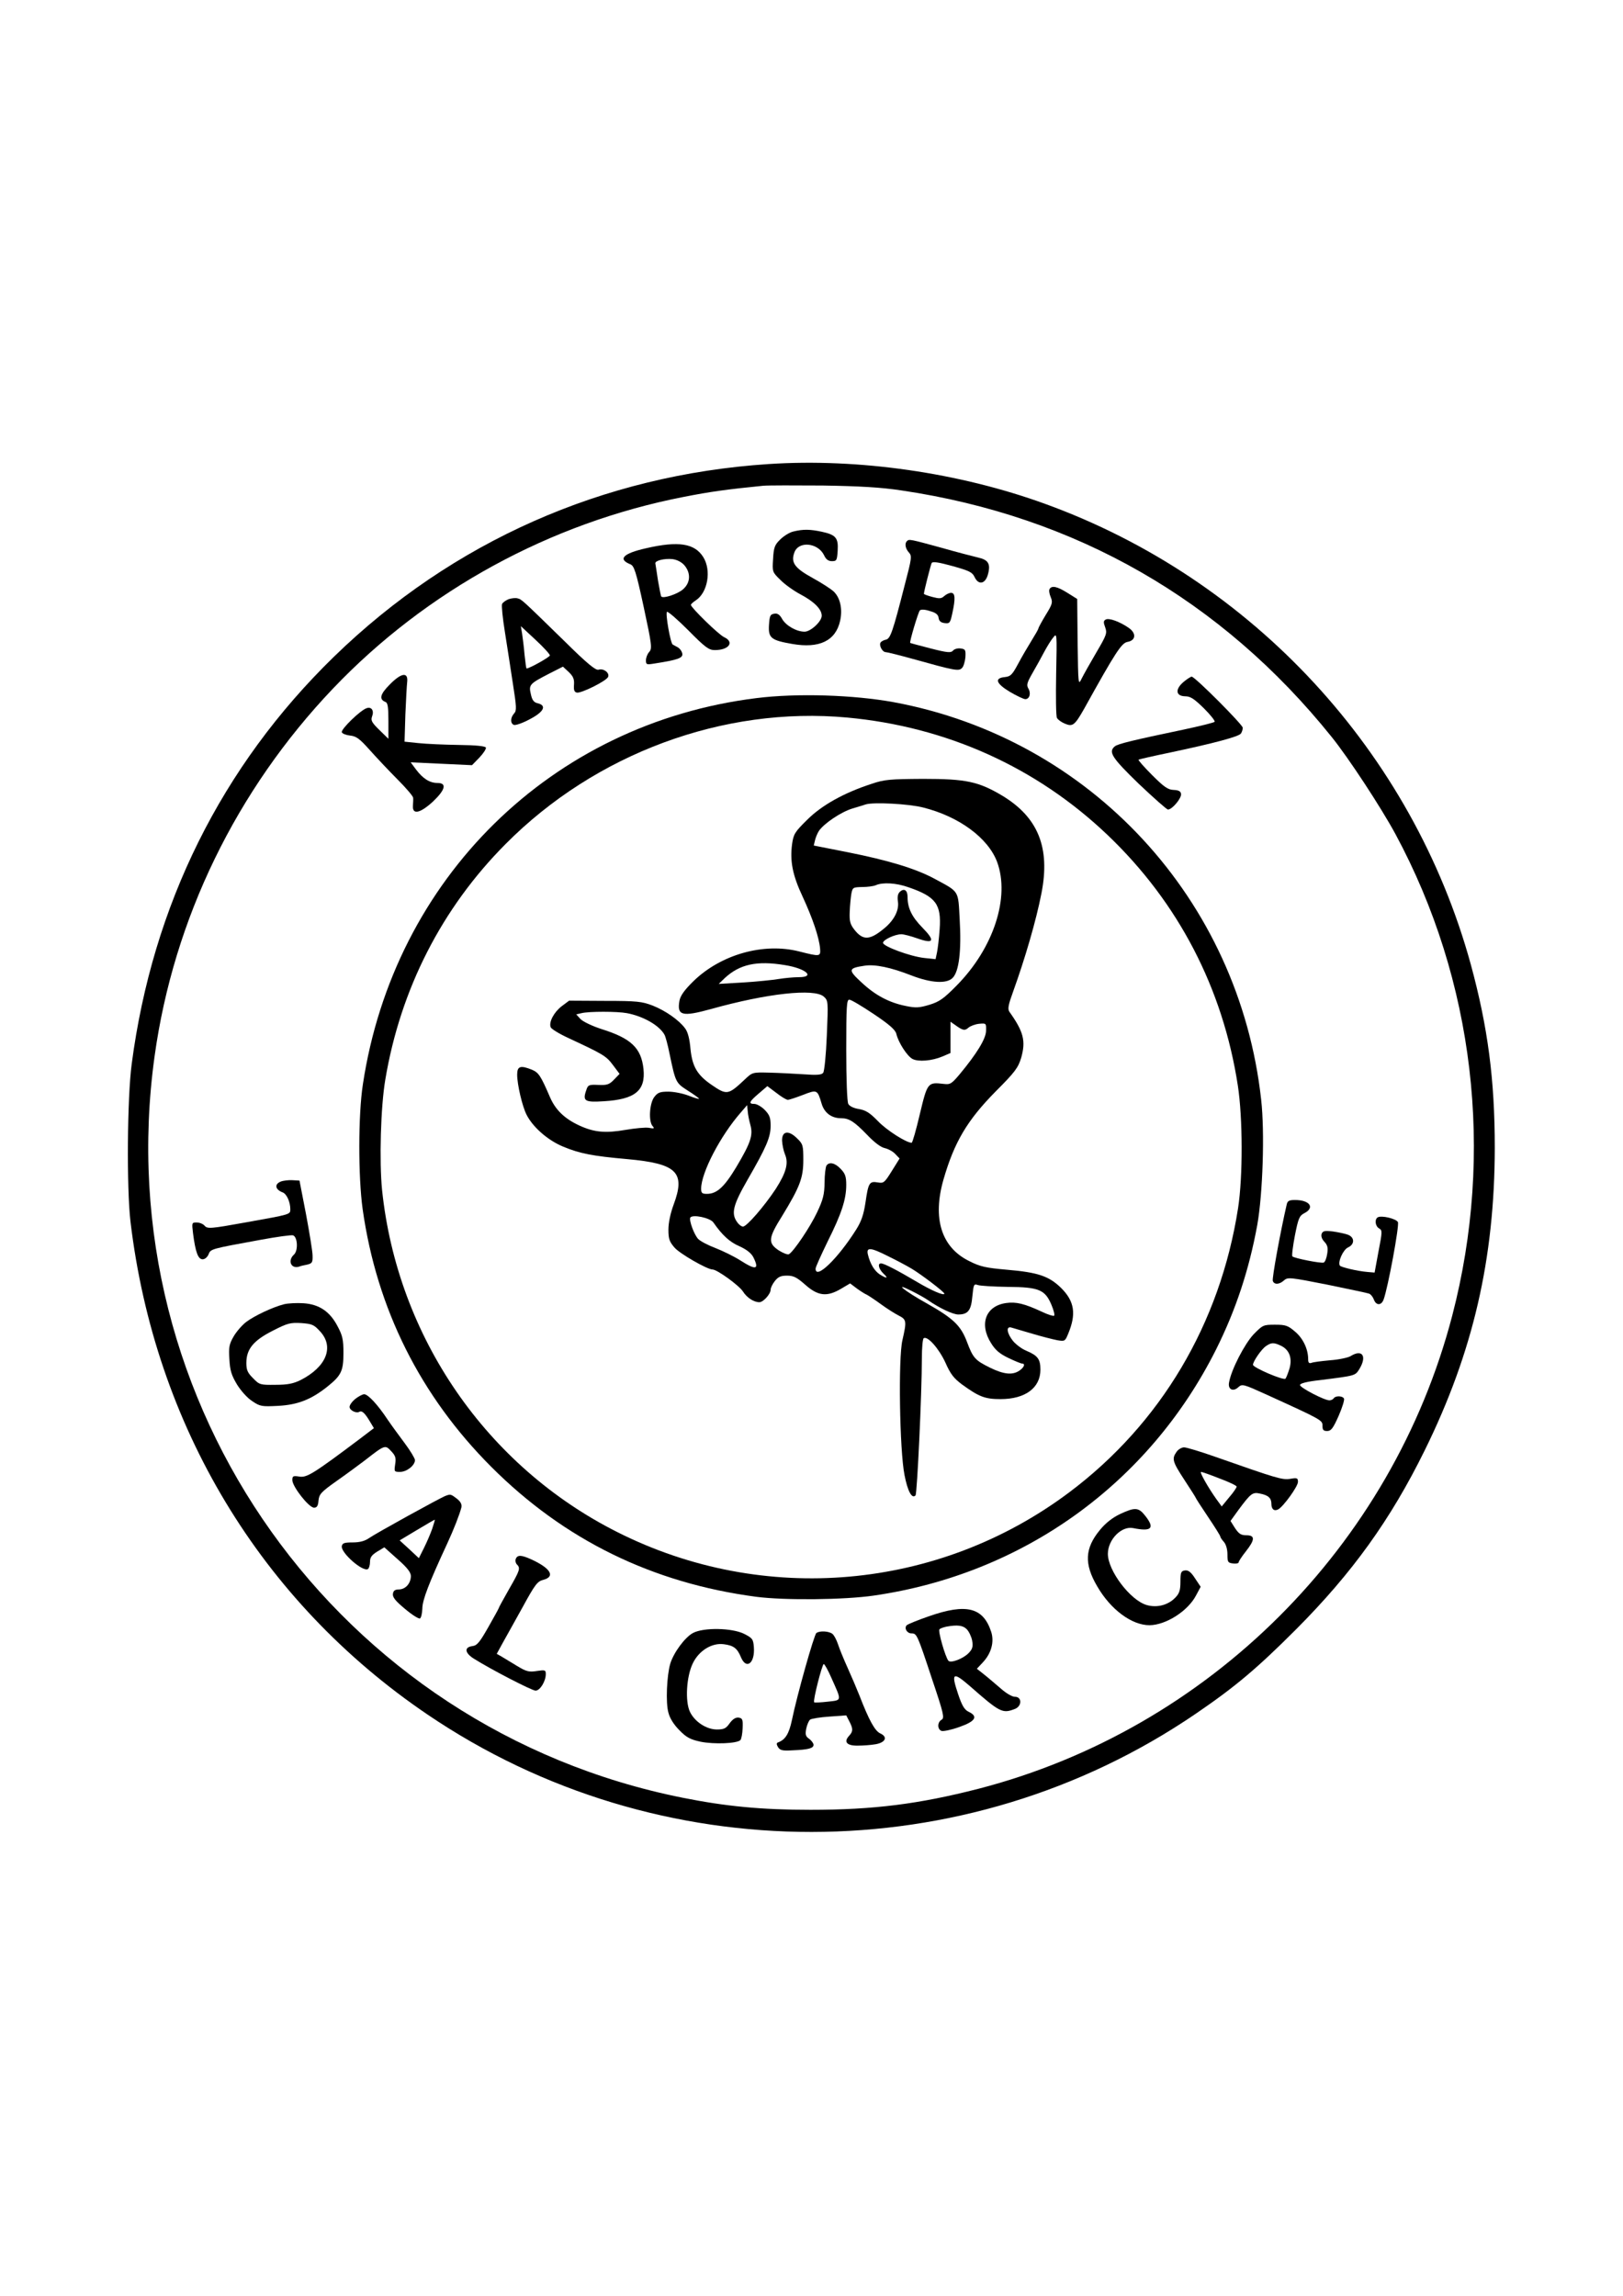 <?xml version="1.0" encoding="UTF-8" standalone="yes"?>
<svg version="1.0" xmlns="http://www.w3.org/2000/svg" width="8.268in" height="11.693in" viewBox="0 0 794 1123" preserveAspectRatio="xMidYMid meet">
  <g transform="translate(0,1123) scale(0.1,-0.1)" fill="#000000" stroke="none">
    <path d="M3760 8960 c-810 -53 -1547 -379 -2126 -942 -550 -535 -888 -1215
-990 -1993 -22 -165 -25 -608 -6 -770 119 -998 637 -1858 1452 -2411 1131
-768 2631 -767 3760 3 195 133 301 223 490 412 276 277 463 537 630 876 237
481 342 937 343 1480 0 334 -34 591 -117 896 -285 1040 -1068 1887 -2085 2255
-419 152 -911 223 -1351 194z m650 -129 c852 -126 1566 -535 2105 -1206 83
-103 241 -344 312 -475 386 -716 485 -1560 278 -2355 -294 -1129 -1190 -2023
-2318 -2315 -292 -75 -514 -103 -822 -103 -240 0 -415 17 -625 59 -1687 337
-2820 1927 -2584 3627 93 672 400 1303 874 1800 457 479 1062 809 1713 936
132 26 211 37 392 55 22 2 153 2 290 1 183 -3 286 -9 385 -24z"/>
    <path d="M3881 8630 c-18 -4 -47 -22 -64 -39 -27 -26 -32 -39 -35 -95 -4 -63
-4 -64 35 -102 21 -22 66 -54 100 -72 66 -35 103 -72 103 -104 0 -28 -54 -78
-84 -78 -39 0 -90 29 -109 61 -12 22 -23 30 -39 27 -20 -3 -23 -10 -26 -55 -4
-64 10 -75 114 -93 132 -23 212 15 234 113 13 59 0 114 -32 144 -13 12 -59 42
-103 66 -87 48 -107 75 -89 124 20 58 116 49 146 -14 9 -20 21 -28 38 -28 23
0 25 4 28 51 4 63 -9 78 -78 93 -57 12 -90 13 -139 1z"/>
    <path d="M4437 8583 c-12 -11 -8 -36 9 -55 16 -17 15 -27 -20 -160 -59 -231
-70 -262 -92 -267 -10 -2 -22 -8 -26 -14 -9 -14 9 -47 25 -47 7 0 67 -15 132
-33 208 -58 225 -61 241 -45 8 7 15 32 17 53 2 36 0 40 -24 43 -14 2 -31 -3
-37 -11 -10 -11 -27 -10 -109 11 -54 14 -99 26 -100 27 -5 3 39 150 47 159 6
6 25 5 49 -3 29 -8 41 -17 43 -34 2 -15 11 -23 30 -25 24 -3 27 1 37 48 16 73
14 100 -6 100 -9 0 -24 -7 -34 -16 -14 -13 -24 -13 -58 -4 -23 6 -41 13 -41
15 0 12 33 141 38 151 5 8 33 4 102 -15 82 -23 97 -30 108 -54 20 -42 54 -33
66 16 13 50 0 69 -50 80 -21 5 -103 26 -180 48 -150 41 -157 43 -167 32z"/>
    <path d="M3160 8548 c-111 -25 -139 -53 -77 -78 19 -7 28 -33 66 -209 40 -186
42 -204 27 -220 -9 -10 -16 -28 -16 -41 0 -21 3 -22 40 -16 116 18 141 27 138
48 -2 12 -12 26 -23 32 -11 6 -22 12 -24 13 -11 6 -37 154 -28 160 5 3 52 -38
105 -91 83 -84 100 -96 129 -96 69 0 97 39 46 63 -26 11 -163 145 -163 158 0
4 11 14 25 23 57 38 76 145 36 210 -42 68 -121 81 -281 44z m188 -83 c33 -39
30 -87 -8 -119 -28 -23 -95 -45 -105 -34 -2 2 -9 37 -16 78 -6 41 -12 79 -13
84 -2 14 45 25 84 21 22 -3 44 -14 58 -30z"/>
    <path d="M5135 8349 c-4 -5 -2 -23 5 -39 11 -26 9 -35 -24 -88 -20 -33 -36
-63 -36 -66 0 -4 -15 -30 -33 -59 -18 -29 -48 -80 -66 -114 -29 -54 -37 -62
-65 -65 -52 -5 -44 -31 24 -72 34 -20 68 -36 76 -36 21 0 29 29 15 52 -10 17
-7 28 21 77 18 31 44 78 57 103 14 26 33 57 44 70 18 23 18 20 14 -178 -2
-111 -1 -208 4 -216 5 -9 22 -21 39 -28 38 -16 48 -8 94 73 153 276 183 322
212 327 41 7 44 42 7 68 -44 31 -99 51 -114 41 -11 -6 -11 -14 -2 -38 10 -28
7 -37 -43 -122 -30 -51 -62 -108 -72 -128 -17 -35 -17 -33 -20 177 l-2 212
-48 30 c-49 31 -76 37 -87 19z"/>
    <path d="M2488 8299 c-14 -6 -29 -16 -32 -24 -3 -8 3 -70 14 -137 11 -68 28
-181 39 -252 18 -115 19 -132 6 -146 -19 -21 -19 -49 -1 -56 8 -3 43 9 78 28
69 36 84 67 38 78 -18 4 -27 15 -33 44 -11 46 -7 51 88 100 l69 35 28 -26 c22
-21 28 -35 26 -62 -2 -26 1 -36 14 -39 22 -4 145 57 153 77 8 20 -23 43 -47
35 -14 -4 -56 30 -170 143 -208 203 -206 201 -226 206 -9 3 -29 1 -44 -4z
m202 -275 c0 -8 -100 -64 -114 -64 -2 0 -6 30 -10 68 -3 37 -9 83 -12 103 l-6
36 71 -66 c39 -36 71 -71 71 -77z"/>
    <path d="M1907 7882 c-48 -48 -54 -73 -21 -86 11 -4 14 -26 14 -93 l0 -87 -44
43 c-37 36 -43 47 -36 66 11 28 -2 49 -26 41 -30 -9 -127 -103 -122 -118 3 -7
21 -14 40 -16 30 -3 46 -14 96 -70 33 -37 94 -102 136 -144 42 -42 76 -82 77
-90 1 -7 0 -25 -1 -40 -3 -45 36 -36 98 21 61 58 69 91 22 91 -38 0 -71 21
-105 66 l-26 35 150 -7 150 -7 36 37 c20 21 34 43 32 49 -2 7 -47 12 -133 13
-71 1 -160 5 -197 9 l-68 7 4 132 c3 72 7 145 9 161 5 49 -29 44 -85 -13z"/>
    <path d="M5790 7894 c-42 -36 -38 -69 8 -70 26 0 44 -12 92 -59 33 -33 56 -62
52 -66 -4 -4 -72 -21 -152 -38 -249 -52 -322 -70 -336 -82 -33 -27 -15 -55
117 -183 73 -69 137 -126 143 -126 21 0 68 57 64 77 -2 13 -13 18 -37 19 -27
1 -46 14 -104 72 -39 39 -69 73 -67 76 3 2 73 18 155 35 213 45 337 78 346 93
5 7 9 20 9 28 0 15 -234 250 -250 250 -5 0 -23 -12 -40 -26z"/>
    <path d="M3700 7815 c-1002 -124 -1773 -882 -1925 -1890 -23 -150 -23 -451 -1
-610 69 -487 282 -913 630 -1261 357 -357 788 -568 1296 -635 140 -18 431 -15
575 6 731 106 1345 548 1674 1203 97 194 162 391 202 610 27 152 37 455 19
613 -108 979 -834 1765 -1797 1944 -196 36 -474 45 -673 20z m445 -95 c486
-45 926 -243 1274 -575 346 -330 564 -750 637 -1226 24 -156 25 -444 1 -599
-88 -565 -378 -1054 -826 -1390 -640 -480 -1495 -555 -2210 -195 -641 322
-1077 955 -1152 1674 -14 139 -7 407 16 541 74 441 276 838 589 1152 439 442
1065 674 1671 618z"/>
    <path d="M4265 7396 c-136 -44 -245 -105 -316 -176 -61 -60 -67 -70 -74 -119
-11 -83 2 -152 52 -258 48 -104 80 -197 85 -253 3 -40 0 -40 -103 -14 -174 44
-382 -15 -516 -145 -45 -44 -64 -71 -69 -96 -13 -73 12 -80 154 -41 275 77
506 102 552 61 22 -20 22 -23 15 -190 -4 -96 -12 -176 -18 -183 -8 -10 -31
-12 -96 -7 -47 3 -123 7 -168 8 -82 2 -82 2 -120 -34 -80 -75 -87 -77 -160
-27 -72 49 -96 90 -105 176 -4 49 -13 84 -26 101 -30 41 -96 87 -159 112 -52
20 -76 23 -234 23 l-175 1 -36 -27 c-38 -29 -64 -78 -54 -103 3 -8 40 -31 83
-51 174 -81 188 -89 221 -133 l33 -44 -27 -28 c-23 -24 -34 -28 -77 -26 -46 2
-51 0 -59 -26 -19 -53 -7 -60 85 -54 154 9 206 52 195 158 -11 103 -61 150
-205 195 -46 15 -90 36 -103 49 l-21 23 26 6 c36 9 174 9 222 0 80 -15 159
-60 184 -106 5 -9 16 -50 24 -90 30 -144 31 -145 90 -183 30 -19 55 -37 55
-40 0 -2 -23 4 -50 15 -28 11 -73 20 -100 20 -41 0 -52 -4 -69 -26 -24 -31
-29 -121 -8 -143 10 -11 7 -13 -18 -8 -16 3 -68 -2 -115 -10 -98 -17 -153 -12
-225 21 -72 33 -117 76 -144 138 -46 107 -56 121 -88 135 -57 23 -73 18 -73
-24 0 -48 25 -155 46 -196 31 -61 104 -125 179 -156 82 -34 144 -46 313 -61
244 -22 287 -64 227 -224 -15 -41 -25 -87 -25 -121 0 -46 5 -59 30 -88 26 -30
160 -107 186 -107 22 0 130 -78 149 -108 19 -30 53 -52 80 -52 19 0 55 40 55
61 0 9 9 28 21 43 16 20 29 26 59 26 32 0 48 -8 90 -45 62 -55 106 -60 175
-19 l44 26 33 -25 c18 -13 40 -27 48 -30 8 -4 40 -25 70 -47 30 -22 70 -47 88
-56 37 -19 38 -27 17 -119 -21 -87 -14 -539 10 -660 15 -78 36 -119 54 -100 8
10 31 502 31 672 0 50 4 94 9 97 19 12 74 -50 106 -119 25 -57 42 -78 81 -107
84 -61 113 -72 189 -72 121 0 195 55 195 144 0 52 -13 69 -70 93 -20 8 -48 29
-63 46 -31 38 -37 75 -9 67 9 -3 55 -16 102 -30 47 -14 102 -28 123 -32 36 -6
38 -5 53 32 40 96 31 158 -34 223 -60 59 -114 77 -267 90 -102 9 -130 15 -183
42 -137 67 -181 209 -126 400 53 183 116 289 255 430 96 96 110 116 125 165
23 82 12 127 -58 225 -9 14 -5 34 19 100 57 158 112 345 138 479 44 223 -16
372 -192 478 -116 69 -177 82 -387 82 -161 -1 -189 -3 -251 -24z m251 -116
c176 -44 318 -149 362 -266 64 -173 -17 -422 -198 -605 -63 -64 -84 -79 -133
-94 -50 -15 -67 -16 -115 -6 -81 16 -150 52 -218 116 -66 61 -65 69 15 81 52
8 129 -8 231 -48 96 -37 171 -41 200 -12 32 31 44 134 35 287 -8 145 0 132
-126 200 -92 49 -225 89 -421 128 l-167 33 6 25 c3 14 12 35 19 46 24 36 108
93 164 110 30 9 60 18 65 20 37 12 211 3 281 -15z m-72 -390 c134 -46 162 -83
153 -205 -3 -44 -9 -95 -13 -114 l-7 -33 -56 6 c-70 8 -201 57 -201 74 0 15
58 42 90 42 11 0 46 -9 77 -20 82 -29 90 -13 25 53 -51 52 -72 95 -72 149 0
33 -16 44 -36 27 -11 -9 -15 -24 -11 -50 6 -43 -20 -92 -68 -131 -70 -58 -103
-59 -145 -6 -21 27 -25 42 -23 88 1 30 5 70 8 88 6 31 8 32 53 33 26 0 56 4
67 9 34 15 100 11 159 -10z m-604 -381 c102 -16 151 -59 68 -59 -24 0 -68 -4
-99 -9 -30 -5 -109 -13 -174 -17 l-119 -7 29 28 c73 68 157 87 295 64z m434
-239 c76 -51 106 -77 111 -97 10 -43 53 -109 79 -123 29 -15 95 -10 149 13
l37 16 0 77 0 76 23 -16 c37 -27 47 -29 65 -13 9 8 33 17 52 19 35 3 35 3 34
-35 -1 -39 -46 -112 -130 -213 -39 -46 -45 -50 -78 -46 -77 9 -79 7 -116 -148
-18 -77 -36 -140 -40 -140 -26 0 -122 61 -164 105 -41 42 -60 54 -94 60 -26 4
-46 14 -52 25 -6 11 -10 122 -10 264 0 215 2 246 15 246 9 0 62 -32 119 -70z
m-420 -420 c7 0 40 11 74 24 69 27 71 26 91 -41 13 -46 48 -73 96 -73 39 0 64
-16 127 -81 35 -37 67 -61 86 -65 17 -4 40 -16 52 -29 l21 -22 -38 -61 c-36
-58 -40 -61 -69 -56 -41 7 -46 -2 -60 -99 -9 -59 -20 -91 -45 -131 -90 -143
-199 -248 -199 -192 0 8 27 67 59 133 68 136 91 206 91 277 0 41 -5 55 -27 78
-28 30 -57 36 -70 16 -4 -7 -9 -44 -9 -83 -1 -58 -7 -83 -37 -146 -34 -72
-113 -189 -137 -204 -6 -4 -29 5 -51 19 -53 36 -51 59 18 169 86 141 103 185
103 273 0 71 -2 78 -30 105 -42 42 -75 37 -74 -11 1 -19 7 -49 14 -66 19 -44
6 -90 -45 -170 -57 -86 -142 -184 -160 -184 -8 0 -21 10 -29 22 -30 42 -20 83
50 205 94 163 114 210 114 266 0 40 -5 53 -29 78 -16 16 -39 29 -50 29 -31 0
-26 11 21 51 l42 36 44 -33 c24 -19 49 -34 56 -34z m-183 -123 c14 -51 1 -88
-69 -206 -59 -98 -95 -131 -144 -131 -23 0 -28 4 -28 25 0 78 94 259 194 373
l31 36 3 -30 c1 -16 7 -46 13 -67z m-181 -477 c43 -62 80 -96 127 -116 35 -16
57 -33 68 -53 31 -62 14 -66 -64 -16 -30 19 -85 46 -121 60 -37 14 -75 34 -85
45 -20 22 -45 91 -38 104 11 17 97 -1 113 -24z m855 -165 c39 -19 90 -46 115
-61 47 -28 160 -114 160 -122 0 -12 -63 15 -135 58 -93 55 -160 90 -175 90
-18 0 -11 -28 12 -50 26 -24 17 -26 -18 -4 -27 18 -47 52 -58 97 -9 37 12 36
99 -8z m586 -150 c152 -1 182 -14 213 -88 11 -26 17 -50 13 -53 -3 -3 -30 5
-59 19 -86 40 -127 50 -176 43 -100 -14 -133 -103 -73 -197 21 -34 43 -52 85
-72 31 -15 61 -27 66 -27 17 0 11 -18 -12 -34 -34 -24 -78 -19 -145 14 -73 36
-83 48 -112 125 -30 80 -66 115 -193 187 -115 64 -171 110 -78 63 30 -15 66
-35 80 -45 56 -39 122 -70 148 -70 48 0 63 20 69 89 6 58 7 62 27 55 12 -4 77
-8 147 -9z"/>
    <path d="M1373 5450 c-32 -13 -27 -39 10 -53 19 -7 37 -46 37 -82 0 -26 3 -25
-215 -64 -177 -32 -191 -33 -205 -16 -7 8 -24 15 -38 15 -24 0 -24 -1 -18 -52
12 -94 25 -128 47 -128 11 0 23 10 29 24 10 27 12 27 253 71 81 15 153 25 161
22 22 -9 25 -75 4 -94 -32 -29 -15 -71 25 -59 6 3 24 7 40 10 24 6 27 11 26
44 0 20 -15 111 -32 202 l-32 165 -35 2 c-19 1 -45 -2 -57 -7z"/>
    <path d="M6295 5338 c-30 -129 -73 -363 -68 -374 7 -19 32 -18 55 3 18 16 29
15 211 -21 106 -22 198 -41 205 -44 8 -3 18 -15 23 -28 11 -31 37 -31 48 -1
21 56 78 363 70 379 -9 17 -81 34 -99 23 -16 -10 -12 -43 7 -54 16 -9 16 -15
-3 -113 l-19 -103 -35 3 c-49 4 -129 23 -135 31 -11 18 16 78 40 89 33 15 33
49 0 62 -13 5 -46 12 -73 16 -41 5 -50 3 -56 -11 -4 -12 1 -26 13 -39 16 -17
19 -30 14 -60 -3 -21 -11 -40 -17 -42 -13 -5 -144 21 -153 30 -4 3 2 49 12
102 17 86 22 97 47 110 52 27 25 64 -46 64 -29 0 -37 -4 -41 -22z"/>
    <path d="M1389 4850 c-55 -14 -144 -56 -184 -86 -20 -15 -48 -47 -62 -71 -22
-38 -25 -53 -21 -112 3 -55 10 -78 37 -123 19 -31 51 -67 75 -82 38 -26 47
-27 126 -23 96 5 162 31 240 93 69 55 80 77 80 165 0 65 -4 85 -28 130 -38 74
-91 109 -168 114 -32 2 -75 0 -95 -5z m177 -133 c70 -76 30 -174 -96 -238 -35
-17 -62 -23 -122 -23 -75 -1 -79 0 -110 32 -27 27 -33 40 -33 75 0 68 35 110
130 158 72 37 86 40 139 37 53 -4 62 -8 92 -41z"/>
    <path d="M6133 4703 c-44 -47 -109 -172 -120 -235 -7 -35 20 -48 46 -23 18 16
25 14 133 -35 279 -127 278 -127 278 -155 0 -20 5 -25 23 -25 19 0 29 13 56
74 18 41 30 80 26 85 -8 14 -42 14 -50 1 -3 -5 -13 -10 -21 -10 -25 0 -144 62
-144 75 0 8 34 17 98 24 175 22 172 21 193 55 38 63 13 98 -44 62 -12 -7 -57
-17 -100 -20 -43 -4 -84 -9 -92 -13 -11 -3 -15 2 -15 17 0 50 -24 102 -64 136
-35 30 -46 34 -98 34 -57 0 -60 -1 -105 -47z m132 -55 c42 -19 58 -60 44 -111
-7 -23 -16 -46 -20 -51 -9 -10 -159 54 -159 68 0 16 41 76 63 91 26 18 38 19
72 3z"/>
    <path d="M1738 4387 c-16 -13 -28 -30 -28 -39 0 -17 33 -33 48 -24 12 7 26 -5
50 -45 l21 -35 -67 -51 c-226 -170 -261 -192 -297 -186 -32 5 -35 3 -35 -18 1
-32 81 -134 106 -134 14 0 20 8 22 35 3 31 13 42 88 95 47 33 108 78 137 100
100 78 101 78 130 47 22 -23 25 -34 20 -65 -5 -36 -5 -37 24 -37 33 0 73 32
73 58 -1 9 -23 46 -50 82 -27 36 -65 88 -84 116 -49 74 -96 124 -115 124 -9
-1 -28 -11 -43 -23z"/>
    <path d="M5756 4128 c-24 -34 -20 -48 39 -138 30 -46 55 -85 55 -87 0 -2 27
-44 60 -93 33 -49 60 -92 60 -96 0 -4 8 -16 18 -27 10 -12 17 -35 17 -61 0
-37 2 -41 28 -44 15 -2 27 1 27 6 0 5 16 29 35 53 45 57 46 79 3 79 -27 0 -37
7 -56 35 l-22 35 39 54 c60 81 69 88 105 80 41 -8 56 -22 56 -50 0 -27 14 -38
34 -27 26 15 96 112 96 134 0 19 -4 21 -38 15 -39 -6 -65 2 -367 108 -71 25
-140 46 -152 46 -12 0 -29 -10 -37 -22z m210 -130 c46 -17 84 -35 84 -40 0 -5
-16 -29 -37 -53 l-36 -44 -27 37 c-39 55 -83 132 -74 132 4 0 45 -14 90 -32z"/>
    <path d="M2180 3913 c-27 -10 -344 -185 -375 -207 -20 -14 -45 -21 -80 -21
-40 0 -50 -3 -53 -18 -6 -32 103 -128 128 -112 5 3 10 19 10 35 0 22 8 33 35
50 l35 21 65 -58 c48 -42 65 -65 65 -83 -1 -36 -26 -64 -58 -65 -20 0 -28 -6
-30 -22 -2 -16 12 -34 59 -73 33 -28 66 -49 73 -47 6 2 11 24 12 48 0 42 32
125 122 319 32 69 60 141 69 176 3 15 -3 28 -22 43 -29 22 -31 23 -55 14z
m-66 -162 c-8 -23 -26 -65 -40 -93 l-25 -50 -47 44 -47 43 85 51 c47 28 86 51
87 50 1 -1 -5 -21 -13 -45z"/>
    <path d="M5480 3824 c-36 -17 -70 -43 -98 -77 -75 -90 -79 -167 -14 -277 66
-114 169 -190 256 -190 80 1 187 69 227 145 l23 43 -28 42 c-20 31 -33 40 -49
38 -19 -3 -22 -9 -22 -55 0 -41 -5 -57 -24 -77 -36 -38 -91 -52 -142 -37 -80
24 -189 168 -189 250 0 70 67 138 124 126 90 -18 107 -1 59 60 -33 42 -50 43
-123 9z"/>
    <path d="M2523 3604 c-3 -8 -1 -20 6 -27 18 -18 14 -29 -39 -121 -27 -48 -50
-89 -50 -92 0 -2 -23 -44 -51 -93 -42 -74 -55 -90 -77 -93 -42 -5 -39 -33 5
-61 82 -52 285 -157 303 -157 22 0 50 46 50 81 0 20 -4 21 -44 15 -38 -6 -51
-3 -97 25 -30 18 -64 39 -76 46 l-23 13 29 53 c16 28 60 108 98 176 60 110 72
126 101 133 60 16 36 57 -61 101 -47 21 -66 22 -74 1z"/>
    <path d="M4545 3324 c-55 -19 -104 -39 -109 -44 -14 -14 1 -40 23 -40 26 0 28
-3 101 -224 57 -169 61 -189 47 -198 -22 -12 -22 -47 -1 -55 9 -3 48 5 87 19
80 28 94 52 45 75 -20 10 -32 30 -51 87 -35 104 -25 110 57 39 148 -130 160
-136 220 -113 36 13 37 60 1 60 -14 0 -43 17 -72 43 -27 23 -63 54 -81 68
l-33 26 30 32 c41 44 56 100 40 149 -39 119 -121 140 -304 76z m184 -63 c11
-11 23 -36 27 -56 5 -29 2 -41 -16 -60 -26 -28 -88 -52 -100 -39 -15 17 -52
146 -44 154 5 5 20 10 34 13 54 10 81 6 99 -12z"/>
    <path d="M3390 3242 c-39 -21 -94 -95 -111 -150 -17 -58 -23 -192 -9 -240 7
-28 27 -59 54 -86 34 -35 53 -45 104 -56 65 -13 177 -9 194 8 5 5 10 31 11 58
2 43 -1 49 -19 52 -15 2 -29 -7 -44 -27 -18 -26 -28 -31 -63 -31 -51 0 -109
38 -132 87 -24 51 -17 172 14 236 30 63 94 102 152 94 48 -6 66 -20 84 -64 26
-62 69 -29 63 50 -3 39 -7 44 -48 65 -59 29 -197 32 -250 4z"/>
    <path d="M3994 3242 c-11 -7 -95 -305 -120 -427 -14 -66 -32 -95 -67 -108 -9
-3 -9 -9 -1 -23 10 -16 22 -19 70 -16 79 3 104 10 104 27 0 7 -10 21 -21 29
-18 12 -20 21 -15 49 4 19 12 39 19 45 6 5 49 12 94 15 l83 6 15 -29 c19 -37
19 -49 -1 -71 -28 -30 -11 -49 43 -48 26 0 66 3 88 7 48 9 59 36 21 53 -26 12
-55 65 -101 184 -13 33 -39 94 -58 136 -19 42 -40 93 -47 115 -7 21 -19 45
-28 52 -17 13 -61 16 -78 4z m73 -219 c52 -116 53 -109 -18 -117 -34 -4 -63
-5 -66 -3 -7 7 39 187 47 187 4 0 21 -30 37 -67z"/>
  </g>
</svg>